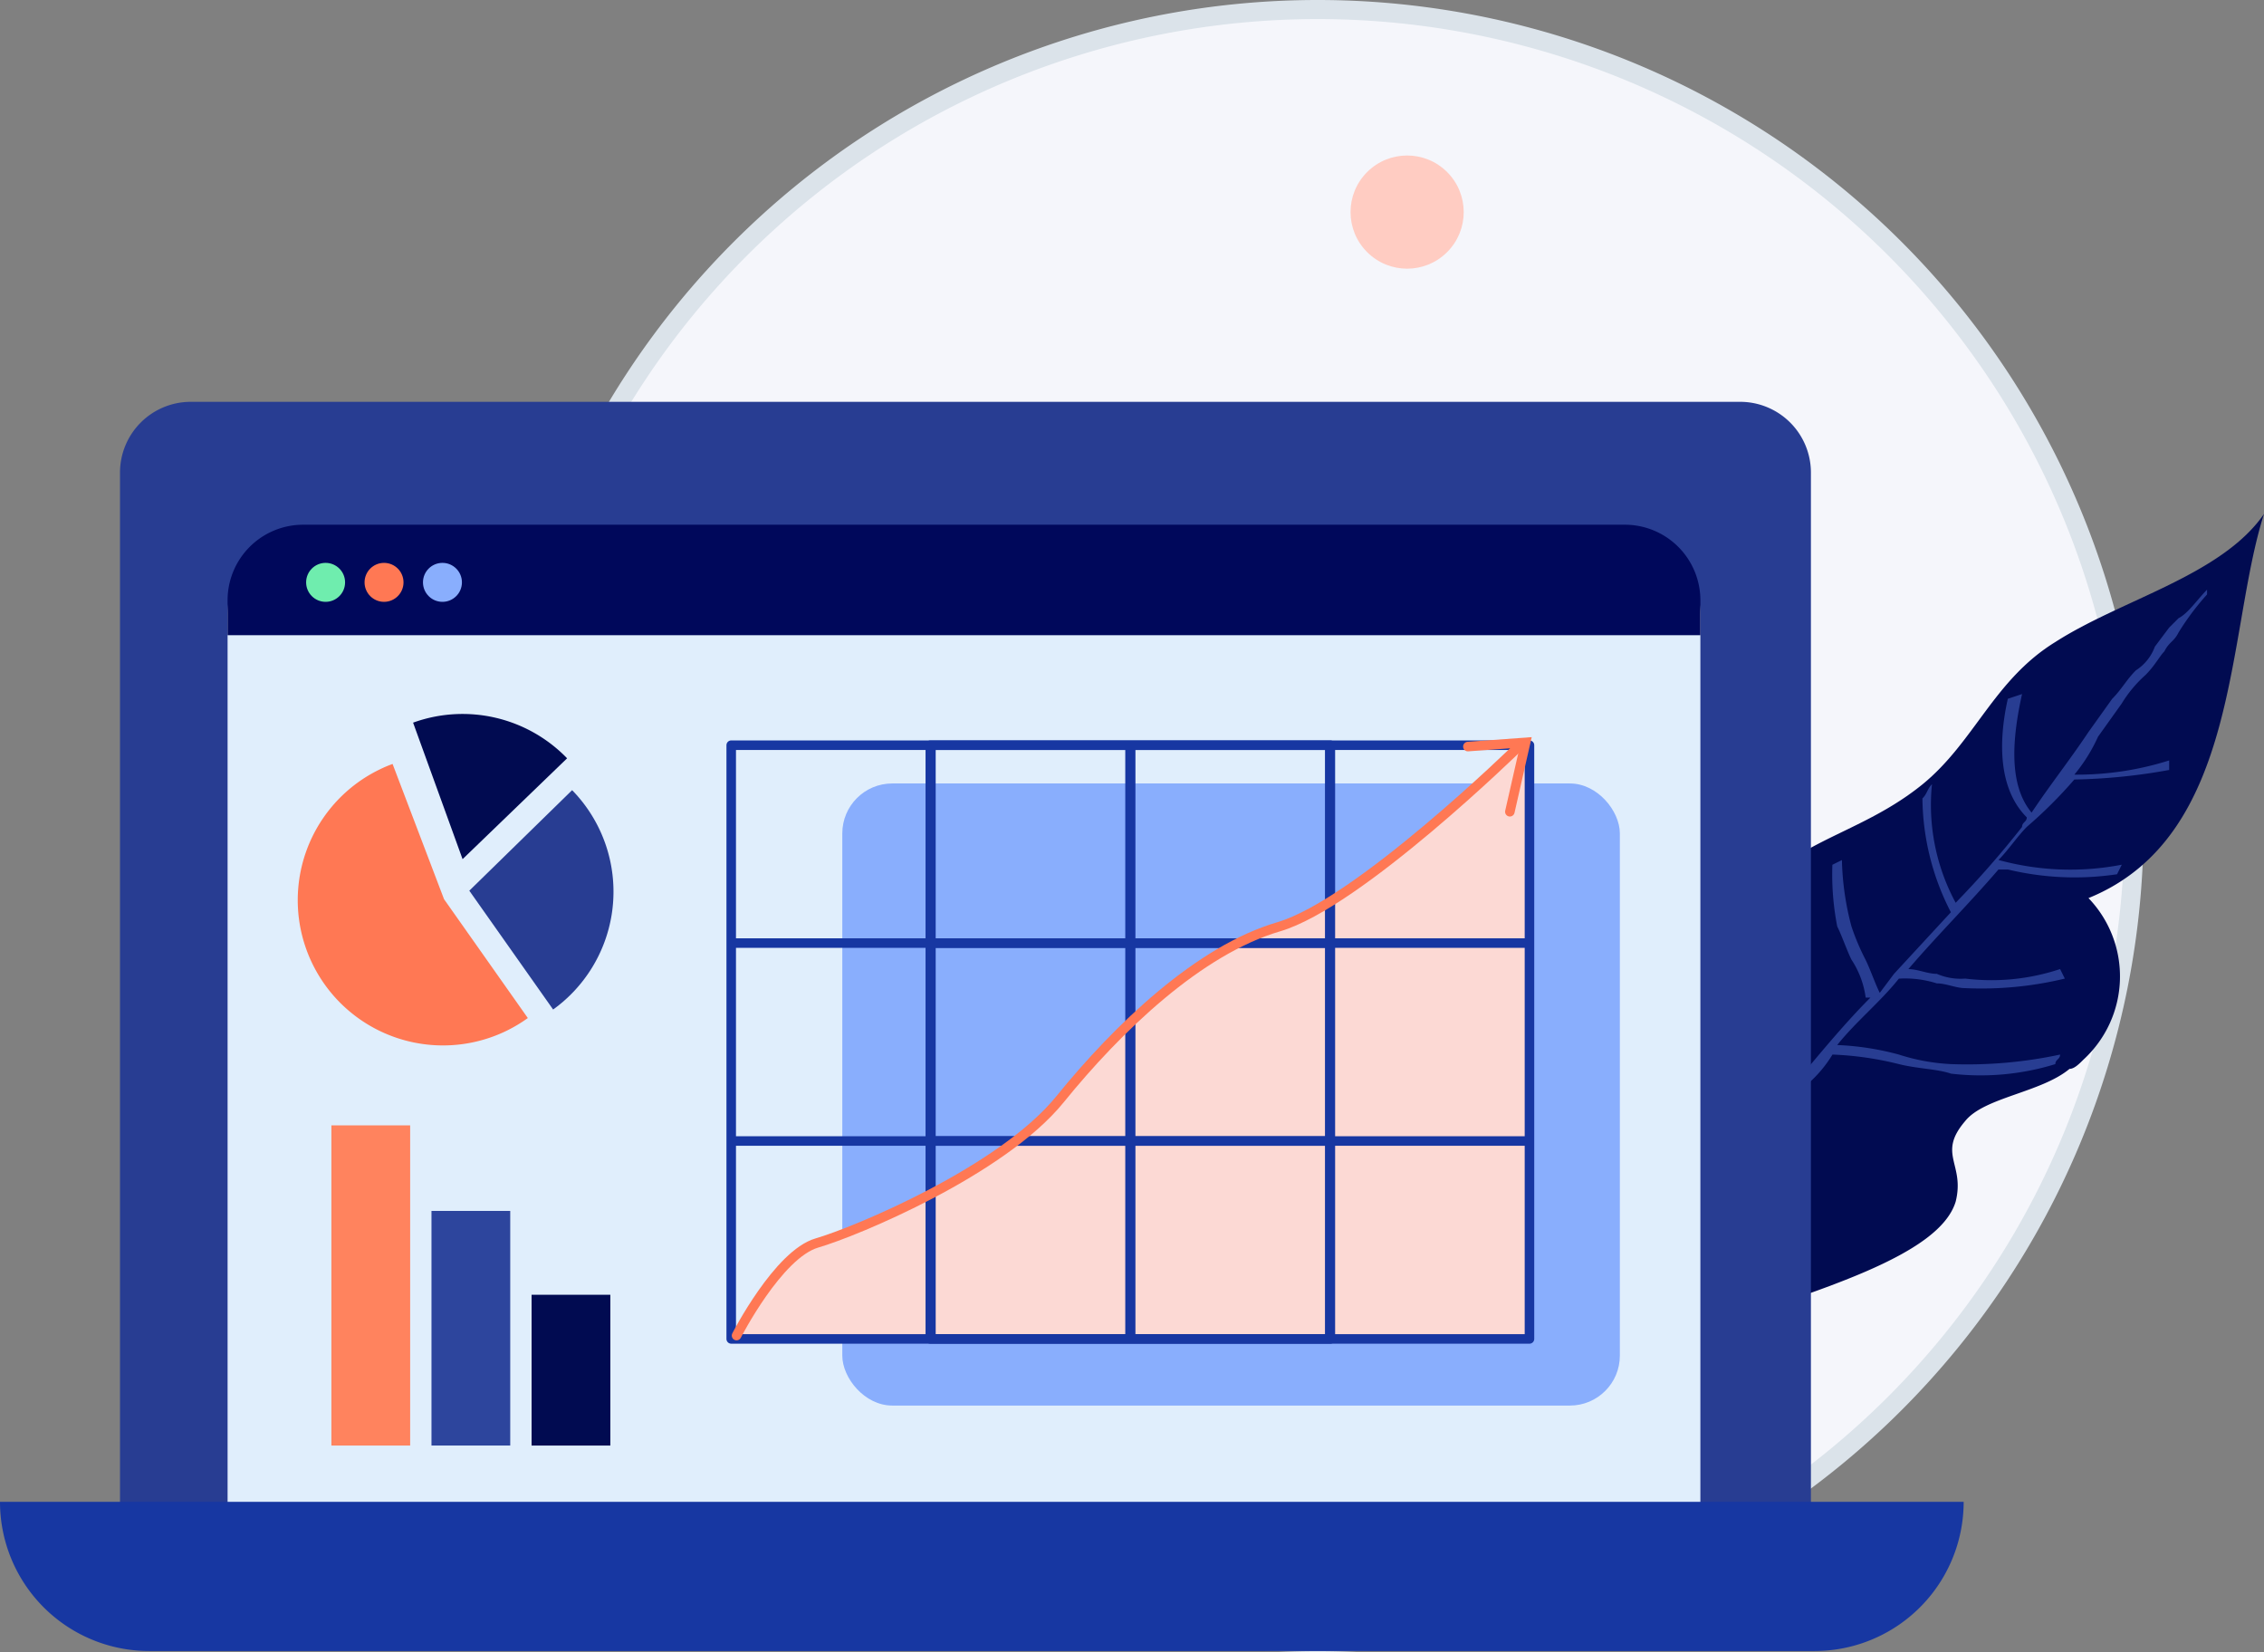 <svg xmlns="http://www.w3.org/2000/svg" width="118.672" height="86.584" viewBox="0 0 118.672 86.584">
  <rect x="0" y="0" width="118.672" height="86.584" fill="#808080" stroke="none"/>
  <g id="Groupe_3786" data-name="Groupe 3786" transform="translate(-447.725 -85.499)">
    <g id="Groupe_3729" data-name="Groupe 3729" transform="translate(404.37 40.242)">
      <path id="Tracé_4653" data-name="Tracé 4653" d="M113.214,80.549A42.792,42.792,0,1,1,70.421,37.757,42.792,42.792,0,0,1,113.214,80.549Z" transform="translate(42 8)" fill="#f5f6fb" stroke="#dbe3ea" stroke-miterlimit="10" stroke-width="1"/>
      <circle id="Ellipse_281" data-name="Ellipse 281" cx="2.966" cy="2.966" r="2.966" transform="translate(112.918 56.373) rotate(-45)" fill="#ffccc2"/>
      <g id="Groupe_3734" data-name="Groupe 3734" transform="translate(122.995 72.192)">
        <path id="Tracé_3821" data-name="Tracé 3821" d="M305.6,87.956c-.746-4.474-3.977-7.705-.249-12.179,1.491-1.741,3.977-2.486,5.717-3.977,1.989-1.74,1.243-2.485,1.989-4.97,1.491-5.22,5.965-4.971,9.942-8.2,2.734-2.237,3.728-5.468,6.959-7.456,3.48-2.237,8.7-3.479,10.936-6.71-1.989,6.213-1.243,16.9-9.2,20.132a5.925,5.925,0,0,1-.248,8.451c-.249.248-.5.5-.746.5-1.49,1.242-4.473,1.49-5.468,2.734-1.491,1.74,0,2.237-.5,4.225-1.74,5.717-25.6,7.207-22.618,14.415Z" transform="translate(-301.862 -44.461)" fill="#010b51"/>
        <g id="Groupe_2894" data-name="Groupe 2894" transform="translate(1.252 3.976)">
          <path id="Tracé_3822" data-name="Tracé 3822" d="M330.895,58.3a30.651,30.651,0,0,0,4.971-.5v-.5a16.023,16.023,0,0,1-4.971.745,8.7,8.7,0,0,0,1.242-1.988l1.243-1.741a6.548,6.548,0,0,1,1.242-1.49c.5-.5.745-.994.994-1.243.248-.5.5-.5.745-.994a13.746,13.746,0,0,1,1.491-1.988v-.249c-.5.5-.994,1.242-1.491,1.491l-.5.5-.745.994a2.481,2.481,0,0,1-.994,1.242c-.5.5-.745.994-1.242,1.491l-1.243,1.74c-.994,1.491-1.988,2.734-2.982,4.225-1.243-1.491-.994-3.976-.5-6.214l-.746.249h0c-.5,2.237-.5,4.722.994,6.214,0,.248-.248.248-.248.5a49.857,49.857,0,0,1-3.48,3.976,10.793,10.793,0,0,1-1.242-6.214c-.249.249-.249.5-.5.746a13.237,13.237,0,0,0,1.491,5.965l-2.983,3.231h0l-.745.994c-.249-.5-.5-1.242-.746-1.74A12.106,12.106,0,0,1,319.213,66a14.632,14.632,0,0,1-.5-3.479l-.5.248A14.193,14.193,0,0,0,318.467,66c.249.5.5,1.243.746,1.741a4.75,4.75,0,0,1,.745,1.989h.249c-1.243,1.242-2.486,2.734-3.728,4.224l-.249.249a8.81,8.81,0,0,0-.994-2.237c-.248-.5-.5-.746-.745-1.243A14.524,14.524,0,0,1,313.5,66c-.248.249-.248.5-.5.746a18.633,18.633,0,0,0,.994,3.976,5.451,5.451,0,0,0,.745,1.243c.5.994,1.243,1.988.994,2.734-1.988,2.237-3.976,4.722-6.213,6.959a43.925,43.925,0,0,0-3.977,5.468c0,.249-.249.249-.249.5v.5l-.745,1.491,1.491-2.237a43.952,43.952,0,0,1,3.976-5.468c1.989-2.238,4.225-4.722,6.214-6.96h0l.746-.745a6.6,6.6,0,0,0,1.242-1.491,16.829,16.829,0,0,1,3.48.5c.993.248,1.988.248,2.734.5a13.275,13.275,0,0,0,5.468-.5c0-.248.249-.248.249-.5a23.227,23.227,0,0,1-5.717.5,10.539,10.539,0,0,1-2.734-.5,14.582,14.582,0,0,0-3.232-.5c.994-1.242,2.238-2.237,3.232-3.479h0a5.478,5.478,0,0,1,1.988.248c.5,0,.994.249,1.491.249a18.608,18.608,0,0,0,5.22-.5l-.248-.5a11.361,11.361,0,0,1-4.972.5,3.147,3.147,0,0,1-1.491-.249c-.5,0-.994-.248-1.491-.248,1.491-1.741,3.232-3.48,4.722-5.22h.5a14.972,14.972,0,0,0,5.717.248l.249-.5a14.22,14.22,0,0,1-6.463-.248c.5-.5.994-1.243,1.491-1.74A23.576,23.576,0,0,0,330.895,58.3Z" transform="translate(-303.057 -48.356)" fill="#283d92"/>
          <path id="Tracé_3823" data-name="Tracé 3823" d="M303.585,90.248l.5-.745a3.443,3.443,0,0,1-.994.745Z" transform="translate(-303.088 -47.498)" fill="#93b6fc"/>
        </g>
      </g>
      <path id="Rectangle_678" data-name="Rectangle 678" d="M3.71,0H84.923a3.71,3.71,0,0,1,3.71,3.71V60.585a0,0,0,0,1,0,0H0a0,0,0,0,1,0,0V3.71A3.71,3.71,0,0,1,3.71,0Z" transform="translate(49.645 66.317)" fill="#283d92"/>
      <path id="Rectangle_679" data-name="Rectangle 679" d="M3.96,0H73.237A3.96,3.96,0,0,1,77.2,3.96V51.79a0,0,0,0,1,0,0H0a0,0,0,0,1,0,0V3.96A3.96,3.96,0,0,1,3.96,0Z" transform="translate(55.284 73.483)" fill="#e0eefc"/>
      <path id="Rectangle_680" data-name="Rectangle 680" d="M0,0H102.929a0,0,0,0,1,0,0V0a7.817,7.817,0,0,1-7.817,7.817H7.817A7.817,7.817,0,0,1,0,0V0A0,0,0,0,1,0,0Z" transform="translate(43.355 123.971)" fill="#1737a2"/>
      <path id="Rectangle_754" data-name="Rectangle 754" d="M3.96,0H73.237A3.96,3.96,0,0,1,77.2,3.96V5.79a0,0,0,0,1,0,0H0a0,0,0,0,1,0,0V3.96A3.96,3.96,0,0,1,3.96,0Z" transform="translate(55.284 72.758)" fill="#00085b"/>
    </g>
    <g id="Groupe_3730" data-name="Groupe 3730" transform="translate(465.096 144.481)">
      <rect id="Rectangle_748" data-name="Rectangle 748" width="4.128" height="7.903" transform="translate(10.493 8.878)" fill="#010b51"/>
      <rect id="Rectangle_749" data-name="Rectangle 749" width="4.128" height="12.296" transform="translate(5.246 4.484)" fill="#2d459d"/>
      <rect id="Rectangle_750" data-name="Rectangle 750" width="4.128" height="16.781" fill="#ff835e"/>
    </g>
    <g id="Groupe_3732" data-name="Groupe 3732" transform="translate(463.398 122.919)">
      <path id="Tracé_2651" data-name="Tracé 2651" d="M113.3.456l2.594,7.154,5.479-5.285A7.619,7.619,0,0,0,113.3.456Z" transform="translate(-107.32 -0.001)" fill="#010b51"/>
      <path id="Tracé_2652" data-name="Tracé 2652" d="M118.039,11.689l4.393,6.228a7.61,7.61,0,0,0,1.731-10.622,7.534,7.534,0,0,0-.735-.875Z" transform="translate(-109.112 -2.427)" fill="#283d92"/>
      <path id="Tracé_2653" data-name="Tracé 2653" d="M108.594,4.213a6.579,6.579,0,0,0-.684.291A7.612,7.612,0,0,0,114.563,18.2a7.782,7.782,0,0,0,1.12-.67l-4.392-6.23Z" transform="translate(-103.689 -1.593)" fill="#ff7854"/>
    </g>
    <g id="Groupe_3733" data-name="Groupe 3733" transform="translate(463.771 115)">
      <ellipse id="Ellipse_302" data-name="Ellipse 302" cx="1.021" cy="1.021" rx="1.021" ry="1.021" fill="#6fedae"/>
      <ellipse id="Ellipse_303" data-name="Ellipse 303" cx="1.021" cy="1.021" rx="1.021" ry="1.021" transform="translate(3.063)" fill="#ff7854"/>
      <ellipse id="Ellipse_304" data-name="Ellipse 304" cx="1.021" cy="1.021" rx="1.021" ry="1.021" transform="translate(6.125)" fill="#89aefd"/>
    </g>
    <g id="Groupe_3584" data-name="Groupe 3584" transform="translate(-43.929 -325.117)">
      <rect id="Rectangle_731" data-name="Rectangle 731" width="40.757" height="32.605" rx="2.618" transform="translate(535.805 451.678)" fill="#89aefd"/>
      <path id="Tracé_4781" data-name="Tracé 4781" d="M530.191,480.543s2.182-4.264,4.215-4.853,9.7-3.78,12.74-7.531,7.288-7.819,11.463-9.041,12.521-9.387,12.521-9.387l.628.355.079,30.638Z" transform="translate(0.071 0.071)" fill="#fcd9d4"/>
      <g id="Groupe_3582" data-name="Groupe 3582" transform="translate(529.982 449.672)">
        <rect id="Rectangle_732" data-name="Rectangle 732" width="31.405" height="31.118" fill="none" stroke="#1737a2" stroke-linejoin="round" stroke-width="0.5"/>
        <path id="Tracé_4782" data-name="Tracé 4782" d="M553.4,468.971" transform="translate(-521.996 -443.04)" fill="none" stroke="#1737a2" stroke-linejoin="round" stroke-width="0.5"/>
        <path id="Tracé_4783" data-name="Tracé 4783" d="M529.982,468.971" transform="translate(-529.982 -443.04)" fill="none" stroke="#1737a2" stroke-linejoin="round" stroke-width="0.5"/>
        <line id="Ligne_266" data-name="Ligne 266" x2="31.405" transform="translate(0 20.745)" fill="none" stroke="#1737a2" stroke-linejoin="round" stroke-width="0.5"/>
        <path id="Tracé_4784" data-name="Tracé 4784" d="M553.4,461.236" transform="translate(-521.996 -445.678)" fill="none" stroke="#1737a2" stroke-linejoin="round" stroke-width="0.5"/>
        <path id="Tracé_4785" data-name="Tracé 4785" d="M529.982,461.236" transform="translate(-529.982 -445.678)" fill="none" stroke="#1737a2" stroke-linejoin="round" stroke-width="0.5"/>
        <line id="Ligne_267" data-name="Ligne 267" x2="31.405" transform="translate(0 10.373)" fill="none" stroke="#1737a2" stroke-linejoin="round" stroke-width="0.5"/>
        <path id="Tracé_4786" data-name="Tracé 4786" d="M553.4,453.5" transform="translate(-521.996 -448.316)" fill="none" stroke="#1737a2" stroke-linejoin="round" stroke-width="0.5"/>
        <path id="Tracé_4787" data-name="Tracé 4787" d="M529.982,453.5" transform="translate(-529.982 -448.316)" fill="none" stroke="#1737a2" stroke-linejoin="round" stroke-width="0.5"/>
        <path id="Tracé_4788" data-name="Tracé 4788" d="M549.5,449.634" transform="translate(-523.326 -449.634)" fill="none" stroke="#1737a2" stroke-linejoin="round" stroke-width="0.5"/>
        <line id="Ligne_268" data-name="Ligne 268" y2="31.118" transform="translate(20.937)" fill="none" stroke="#1737a2" stroke-linejoin="round" stroke-width="0.5"/>
        <line id="Ligne_269" data-name="Ligne 269" y2="31.118" transform="translate(10.468)" fill="none" stroke="#1737a2" stroke-linejoin="round" stroke-width="0.5"/>
        <path id="Tracé_4789" data-name="Tracé 4789" d="M533.885,449.634" transform="translate(-528.651 -449.634)" fill="none" stroke="#1737a2" stroke-linejoin="round" stroke-width="0.5"/>
      </g>
      <g id="Groupe_3583" data-name="Groupe 3583" transform="translate(540.419 449.672)">
        <rect id="Rectangle_733" data-name="Rectangle 733" width="31.405" height="31.118" fill="none" stroke="#1737a2" stroke-linejoin="round" stroke-width="0.5"/>
        <path id="Tracé_4790" data-name="Tracé 4790" d="M561.184,468.971" transform="translate(-529.779 -443.04)" fill="none" stroke="#1737a2" stroke-linejoin="round" stroke-width="0.5"/>
        <path id="Tracé_4791" data-name="Tracé 4791" d="M537.765,468.971" transform="translate(-537.765 -443.04)" fill="none" stroke="#1737a2" stroke-linejoin="round" stroke-width="0.5"/>
        <line id="Ligne_270" data-name="Ligne 270" x2="31.405" transform="translate(0 20.745)" fill="none" stroke="#1737a2" stroke-linejoin="round" stroke-width="0.5"/>
        <path id="Tracé_4792" data-name="Tracé 4792" d="M561.184,461.236" transform="translate(-529.779 -445.678)" fill="none" stroke="#1737a2" stroke-linejoin="round" stroke-width="0.5"/>
        <path id="Tracé_4793" data-name="Tracé 4793" d="M537.765,461.236" transform="translate(-537.765 -445.678)" fill="none" stroke="#1737a2" stroke-linejoin="round" stroke-width="0.5"/>
        <line id="Ligne_271" data-name="Ligne 271" x2="31.405" transform="translate(0 10.373)" fill="none" stroke="#1737a2" stroke-linejoin="round" stroke-width="0.5"/>
        <path id="Tracé_4794" data-name="Tracé 4794" d="M561.184,453.5" transform="translate(-529.779 -448.316)" fill="none" stroke="#1737a2" stroke-linejoin="round" stroke-width="0.5"/>
        <path id="Tracé_4795" data-name="Tracé 4795" d="M537.765,453.5" transform="translate(-537.765 -448.316)" fill="none" stroke="#1737a2" stroke-linejoin="round" stroke-width="0.5"/>
        <path id="Tracé_4796" data-name="Tracé 4796" d="M557.281,449.634" transform="translate(-531.11 -449.634)" fill="none" stroke="#1737a2" stroke-linejoin="round" stroke-width="0.5"/>
        <line id="Ligne_272" data-name="Ligne 272" y2="31.118" transform="translate(20.937)" fill="none" stroke="#1737a2" stroke-linejoin="round" stroke-width="0.5"/>
        <line id="Ligne_273" data-name="Ligne 273" y2="31.118" transform="translate(10.468)" fill="none" stroke="#1737a2" stroke-linejoin="round" stroke-width="0.5"/>
        <path id="Tracé_4797" data-name="Tracé 4797" d="M541.668,449.634" transform="translate(-536.434 -449.634)" fill="none" stroke="#1737a2" stroke-linejoin="round" stroke-width="0.5"/>
      </g>
      <path id="Tracé_4798" data-name="Tracé 4798" d="M530.191,480.543s2.18-4.264,4.215-4.853,9.7-3.78,12.74-7.531,7.288-7.818,11.463-9.041,12.52-9.387,12.52-9.387" transform="translate(0.071 0.071)" fill="none" stroke="#ff7854" stroke-linecap="round" stroke-miterlimit="10" stroke-width="0.5"/>
      <path id="Tracé_4799" data-name="Tracé 4799" d="M558.777,449.745l3.027-.221-.827,3.637" transform="translate(9.819 0)" fill="none" stroke="#ff7854" stroke-linecap="round" stroke-miterlimit="10" stroke-width="0.5"/>
    </g>
  </g>
</svg>
